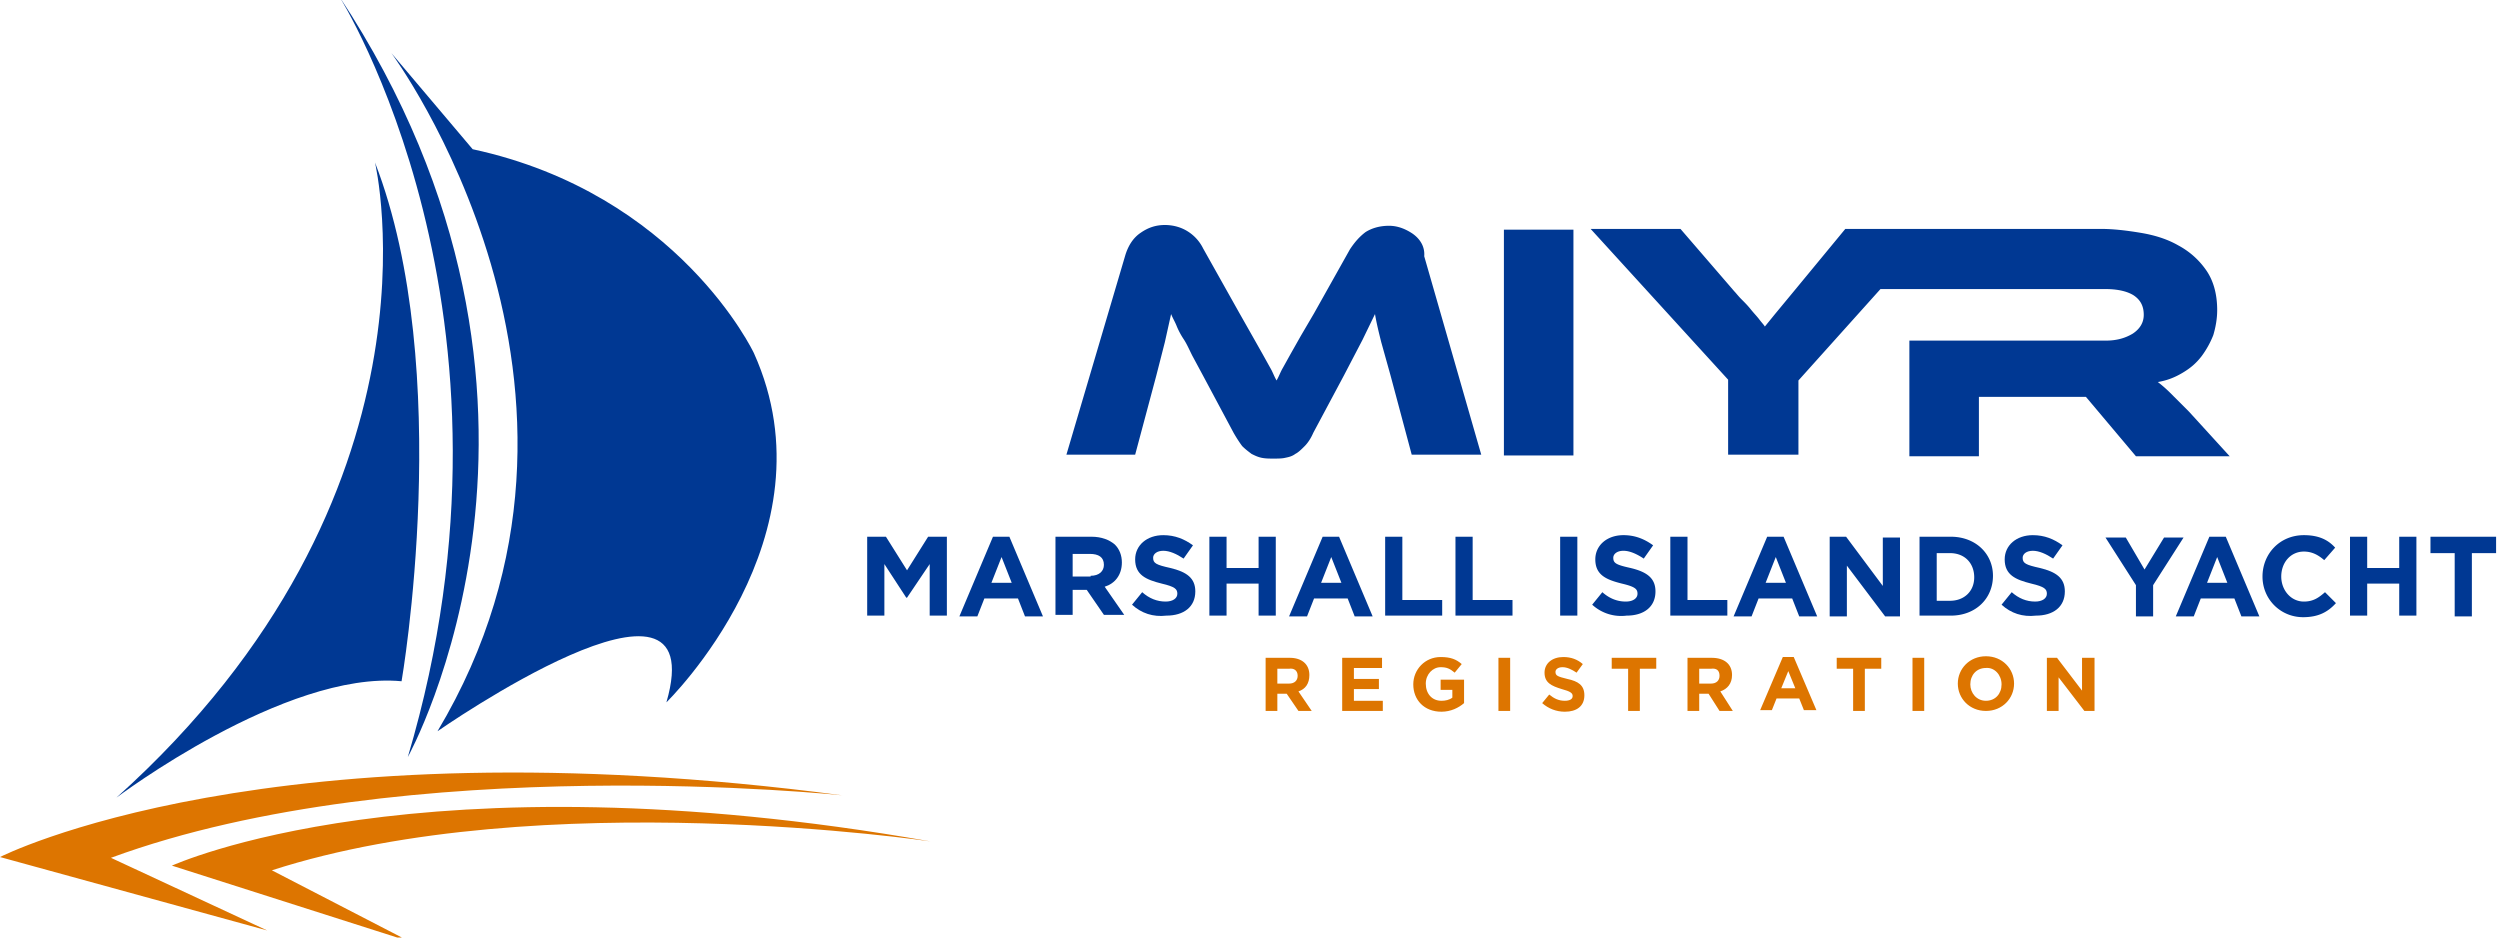 <svg xmlns="http://www.w3.org/2000/svg" xmlns:xlink="http://www.w3.org/1999/xlink" viewBox="0 0 320 120" xmlns:v="https://vecta.io/nano"><path d="M48 20.8s10.1 42.5-33.1 81.3c0 0 21.6-16.3 36.5-14.9 0 0 6.9-39.8-3.4-66.4zM43.4-.5S69.1 40 52.2 96.9c0 0 25.4-45.6-8.8-97.4zm6.7 7.3s32 43.1 5.9 86.8c0 0 35.4-24.7 29.3-3.7 0 0 21.8-21.2 11.2-44.7 0 0-9.6-20.4-36-26.1L50.1 6.8z" fill="#003893"/><path d="M107.8 101.8s-55.8-5.9-93.6 8l20 9.3L0 109.7s34.4-17.6 107.8-7.9zm11.3 5.9s-49.9-7.4-84.3 3.7l17.6 9.1-30.4-9.7c.1 0 31.6-14.6 97.1-3.1zm47.1-19.2c.9-.3 1.4-1 1.4-2.1h0c0-1.4-1-2.2-2.5-2.2H162V91h1.5v-2.2h1.2l1.5 2.2h1.7l-1.7-2.5zm-.1-2c0 .6-.4 1-1.1 1h-1.5v-1.9h1.5c.6-.1 1.1.2 1.1.9h0zm7.2 3.1v-1.4h3.2v-1.3h-3.2v-1.4h3.6v-1.3h-5.1V91h5.2v-1.3h-3.7zm11.1-2.6v1.3h1.5v1c-.4.3-.9.4-1.4.4-1.2 0-2-.9-2-2.2h0c0-1.2.9-2.1 1.9-2.1.8 0 1.2.2 1.8.7l.9-1.1c-.7-.6-1.4-.9-2.7-.9-2 0-3.5 1.6-3.5 3.5h0c0 2 1.4 3.5 3.6 3.5 1.2 0 2.2-.5 2.9-1.1v-3h-3zm7.4-2.8V91h1.5v-6.8h-1.5zm8.8 2.7c-1.2-.3-1.5-.4-1.5-.9h0c0-.3.3-.6.9-.6s1.2.3 1.8.7l.8-1.1c-.7-.6-1.5-.9-2.5-.9-1.4 0-2.4.8-2.4 2h0c0 1.3.9 1.7 2.2 2.1 1.1.3 1.4.5 1.4.9h0c0 .4-.4.6-1 .6-.8 0-1.4-.3-2-.8l-.9 1.1c.8.7 1.8 1.1 2.9 1.1 1.5 0 2.5-.7 2.5-2.1h0c0-1.3-.8-1.8-2.2-2.1zm5.7-2.7v1.4h2.1V91h1.5v-5.4h2.1v-1.4h-5.7zm13.9 4.3c.9-.3 1.5-1 1.5-2.1h0c0-1.4-1-2.2-2.6-2.2H216V91h1.5v-2.2h1.2l1.4 2.2h1.7l-1.6-2.5zm-.1-2c0 .6-.4 1-1.1 1h-1.5v-1.9h1.5c.7-.1 1.1.2 1.1.9h0zm9.5-2.4h-1.4l-2.9 6.8h1.5l.6-1.5h2.9l.6 1.5h1.6l-2.9-6.8zm-1.6 4l.9-2.2.9 2.2H228zm7.1-3.9v1.4h2.1V91h1.5v-5.4h2.1v-1.4h-5.7zm9.7 0V91h1.5v-6.8h-1.5zm9.4-.2c-2.1 0-3.6 1.6-3.6 3.5h0c0 1.9 1.5 3.5 3.6 3.5s3.6-1.6 3.6-3.5h0c0-1.9-1.5-3.5-3.6-3.5zm2 3.6c0 1.2-.8 2.1-2 2.1s-2-1-2-2.1h0c0-1.2.8-2.1 2-2.1 1.1-.1 2 .9 2 2.1h0zm10.3-3.4v4.2l-3.2-4.2H262V91h1.5v-4.3l3.3 4.3h1.3v-6.8h-1.6z" fill="#dd7500"/><g fill="#003893"><path d="M111 68.7h2.4l2.7 4.3 2.7-4.3h2.4v10.1H119v-6.6l-2.9 4.3h-.1l-2.8-4.3v6.6H111V68.7zm16.1 0h2.1l4.3 10.2h-2.3l-.9-2.3H126l-.9 2.3h-2.3l4.3-10.2zm2.4 5.9l-1.3-3.3-1.3 3.3h2.6zm5.6-5.9h4.6c1.3 0 2.3.4 3 1 .6.6.9 1.4.9 2.3h0c0 1.6-.9 2.7-2.2 3.1l2.5 3.6h-2.6l-2.2-3.2h-1.8v3.2h-2.2v-10zm4.5 5c1.1 0 1.7-.6 1.7-1.4h0c0-1-.7-1.4-1.8-1.4h-2.2v2.9h2.3z"/><use xlink:href="#B"/><path d="M154.8 68.7h2.2v4h4.1v-4h2.2v10.1h-2.2v-4.1H157v4.1h-2.2V68.7zm14.5 0h2.1l4.3 10.2h-2.3l-.9-2.3h-4.3l-.9 2.3H165l4.3-10.2zm2.4 5.9l-1.3-3.3-1.3 3.3h2.6zm5.6-5.9h2.2v8.1h5.1v2h-7.3V68.7zm9 0h2.2v8.1h5.1v2h-7.3V68.7zm13.4 0h2.2v10.1h-2.2V68.7zm4.1 8.7l1.3-1.6c.9.8 1.9 1.2 3 1.2.9 0 1.5-.4 1.5-1h0c0-.6-.3-.9-2-1.3-2-.5-3.4-1.1-3.4-3.1h0c0-1.8 1.5-3.1 3.6-3.1 1.5 0 2.7.5 3.8 1.3l-1.2 1.7c-.9-.6-1.8-1-2.6-1s-1.3.4-1.3.9h0c0 .7.4.9 2.2 1.3 2.1.5 3.2 1.3 3.2 3h0c0 2-1.5 3.1-3.7 3.1a5.48 5.48 0 0 1-4.4-1.4zm10-8.7h2.2v8.1h5.1v2h-7.3V68.7zm12.4 0h2.1l4.3 10.2h-2.3l-.9-2.3h-4.3l-.9 2.3h-2.3l4.3-10.2zm2.4 5.9l-1.3-3.3-1.3 3.3h2.6zm5.6-5.9h2.1L241 75v-6.2h2.2v10.1h-1.9l-4.9-6.5v6.5h-2.2V68.7zm11.5 0h4c3.2 0 5.4 2.2 5.4 5h0c0 2.9-2.2 5.1-5.4 5.1h-4V68.7zm3.9 8.2c1.8 0 3.1-1.2 3.1-3h0c0-1.8-1.2-3.1-3.1-3.1h-1.7v6.1h1.7z"/><use xlink:href="#B" x="111.3"/><path d="M273.4 74.9l-3.9-6.1h2.6l2.4 4.1 2.5-4.1h2.5l-3.9 6.1v4h-2.2v-4zm9.4-6.2h2.1l4.3 10.2h-2.3l-.9-2.3h-4.3l-.9 2.3h-2.3l4.3-10.2zm2.3 5.9l-1.3-3.3-1.3 3.3h2.6zm4.5-.8h0c0-2.9 2.2-5.3 5.3-5.3 1.9 0 3.1.6 4 1.6l-1.4 1.6c-.8-.7-1.6-1.1-2.6-1.1-1.7 0-2.9 1.4-2.9 3.2h0c0 1.7 1.2 3.2 2.9 3.2 1.2 0 1.9-.5 2.7-1.2l1.4 1.4c-1 1.1-2.2 1.8-4.2 1.8-2.9 0-5.2-2.3-5.2-5.2zm11.2-5.1h2.2v4h4.1v-4h2.2v10.1h-2.2v-4.1H303v4.1h-2.2V68.7zm13.4 2.1h-3.1v-2.1h8.4v2.1h-3.1v8.1h-2.2v-8.1zM180.8 29.9c-.9-.6-1.9-1-3-1-1.2 0-2.2.3-3 .8-.8.6-1.4 1.3-2 2.2l-4.6 8.2-1.7 2.9-1.3 2.3-1 1.8c-.3.5-.5 1.1-.8 1.6-.3-.5-.5-1.1-.8-1.6l-1-1.8-1.3-2.3-1.7-3-4.6-8.2a5.37 5.37 0 0 0-2-2.2c-.8-.5-1.8-.8-2.9-.8s-2.1.3-3.1 1c-.9.6-1.6 1.6-2 3l-7.5 25.4h8.8l2.7-10.1 1.1-4.3.8-3.6c.2.5.5 1 .7 1.5s.5 1.1.9 1.7.7 1.3 1.1 2.1l1.4 2.6 3.9 7.3c.4.7.8 1.3 1.1 1.7.4.4.8.7 1.2 1 .4.2.8.4 1.3.5s1 .1 1.5.1 1.1 0 1.5-.1c.5-.1.9-.2 1.3-.5.4-.2.8-.6 1.2-1s.8-1 1.1-1.7l3.9-7.3 2.4-4.6 1.6-3.3c.2 1.2.5 2.4.8 3.6l1.2 4.3 2.7 10.1h8.9l-7.3-25.4c.1-1.2-.5-2.2-1.5-2.9zm11.7-.5h8.9v28.9h-8.9zm87.7 23.3l-2.4-2.4c-.6-.6-1.2-1.1-1.6-1.4 1.2-.2 2.2-.6 3.2-1.2s1.7-1.2 2.4-2.1a11.74 11.74 0 0 0 1.5-2.7c.3-1 .5-2.1.5-3.2 0-2.1-.5-3.8-1.4-5.1s-2.1-2.4-3.6-3.2c-1.4-.8-3-1.3-4.8-1.6s-3.5-.5-5.1-.5h-21.5-6.1-5.1l-6.6 8-2.4 2.9-1.3 1.6c-.1-.2-.4-.5-.7-.9s-.7-.8-1.1-1.3-.8-.9-1.2-1.3-.7-.8-.9-1l-6.9-8h-11.5l17.6 19.3v9.6h9v-9.5L240.7 37h28.8c1.6 0 2.8.3 3.6.8.9.6 1.3 1.4 1.3 2.5 0 1-.5 1.8-1.4 2.4-1 .6-2.1.9-3.5.9h-25.1v14.8h8.9v-7.6H267l6.4 7.6h12l-5.2-5.7z"/></g><defs ><path id="B" d="M144.9 77.4l1.3-1.6c.9.8 1.9 1.2 3 1.2.9 0 1.5-.4 1.5-1h0c0-.6-.3-.9-2-1.3-2-.5-3.4-1.1-3.4-3.1h0c0-1.8 1.5-3.1 3.6-3.1 1.5 0 2.7.5 3.8 1.3l-1.2 1.7c-.9-.6-1.8-1-2.6-1s-1.3.4-1.3.9h0c0 .7.4.9 2.2 1.3 2.1.5 3.2 1.3 3.2 3h0c0 2-1.5 3.1-3.7 3.1-1.7.2-3.2-.3-4.4-1.4z"/></defs></svg>